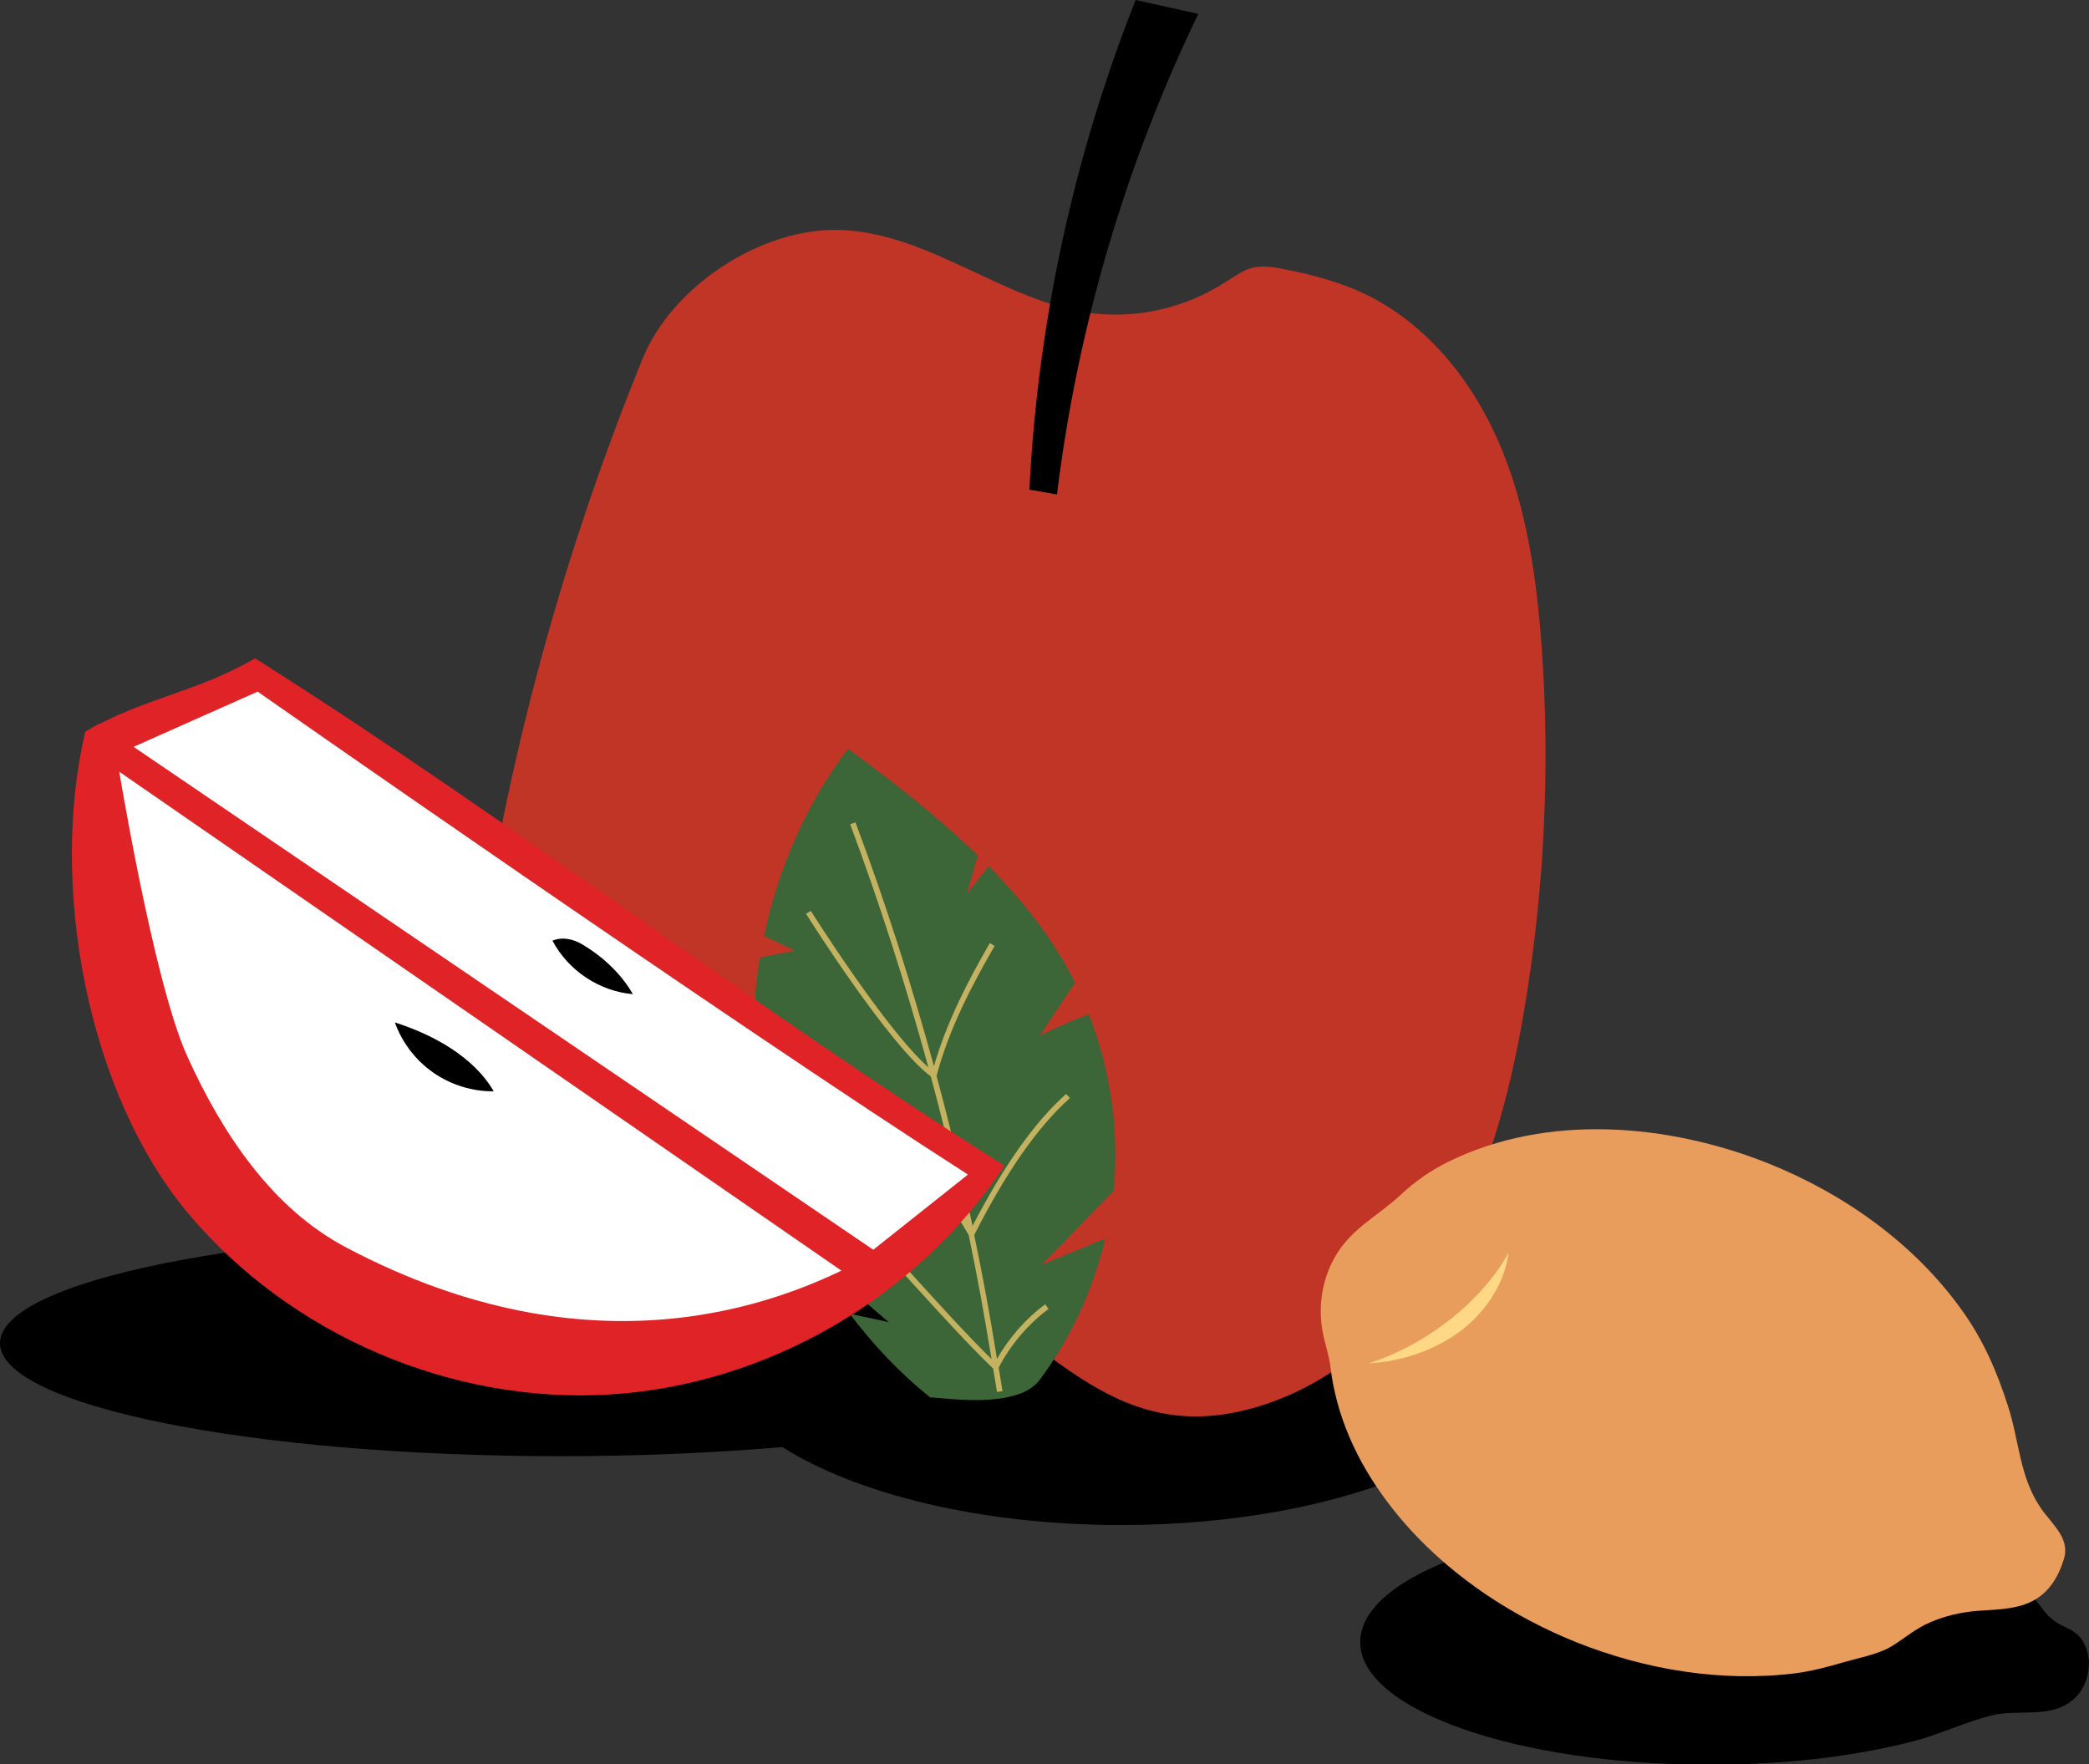 <?xml version="1.0" encoding="utf-8"?>
<!-- Generator: Adobe Illustrator 23.0.0, SVG Export Plug-In . SVG Version: 6.00 Build 0)  -->
<svg version="1.1" id="Layer_1" xmlns="http://www.w3.org/2000/svg" xmlns:xlink="http://www.w3.org/1999/xlink" x="0px" y="0px"
	 viewBox="0 0 87.08 73.54" style="enable-background:new 0 0 87.08 73.54;" xml:space="preserve">
<rect x="0" y="0" width="87.08" height="73.54" fill="#333333" stroke="none"/>
<style type="text/css">
	.st0{fill:#C03526;}
	.st1{fill:#E99D5C;}
	.st2{fill:#FFD885;}
	.st3{fill:#3C6638;}
	.st4{fill:#C4B261;}
	.st5{fill:#DF2326;}
	.st6{fill:#FFFFFF;}
	.st7{fill:none;}
</style>
<path d="M86.03,67.79c0.4,0.2,0.76,0.37,0.96,0.99c0.23,0.72-0.01,1.58-0.56,2.06c-0.96,0.83-2.32,0.38-3.43,0.67
	c-1.07,0.27-2.11,0.77-3.19,1.06c-2.8,0.72-5.71,0.99-8.58,0.99c-8.02,0-14.53-2.29-14.53-5.11s6.5-5.1,14.53-5.1
	c0.34,0,0.68,0,1.02,0.01c3.19,0.08,6.48,0.45,9.51,1.58c1.01,0.37,2.04,0.84,2.89,1.55c0.33,0.28,0.56,0.75,0.89,1
	C85.69,67.62,85.86,67.71,86.03,67.79"/>
<path d="M46.73,48.42c-5.85,0-11.01,1.29-14.12,3.25c-2.84-0.25-5.96-0.39-9.24-0.39C10.46,51.28,0,53.39,0,55.99
	c0,2.6,10.46,4.71,23.37,4.71c3.28,0,6.41-0.14,9.24-0.38c3.11,1.96,8.27,3.25,14.12,3.25c9.51,0,17.22-3.39,17.22-7.58
	C63.95,51.81,56.24,48.42,46.73,48.42"/>
<path class="st0" d="M26.8,14.92c-3.56,8.72-5.98,17.9-7.15,27.24c-0.36,2.81-0.59,5.72,0.23,8.43c0.82,2.71,2.91,5.21,5.7,5.72
	c3.63,0.67,7.01-2.08,10.68-2.48c2.19-0.24,4.47,0.4,6.22,1.75c2.91,2.26,5.3,4,8.92,3.31c3.62-0.7,6.68-3.27,8.62-6.4
	s2.9-6.76,3.52-10.4c0.84-5.01,1.09-10.12,0.72-15.19c-0.21-2.82-0.61-5.66-1.7-8.27c-1.09-2.61-2.93-4.98-5.45-6.27
	c-1.14-0.58-2.38-0.91-3.63-1.15c-1.41-0.28-1.54,0.05-2.71,0.74c-1.74,1.03-3.87,1.41-5.86,1.01c-3.54-0.71-6.68-3.53-10.42-3.37
	C31.37,9.74,27.97,12.07,26.8,14.92"/>
<path d="M49.95,0.58c-3.04,6.3-5.04,13.09-5.89,20.03l-1.15-0.2C43.26,13.43,44.76,6.5,47.34,0L49.95,0.58z"/>
<path class="st1" d="M85.07,62.86c0.05,0.08,0.11,0.16,0.17,0.23c0.5,0.63,1.03,1.15,0.79,1.91c-0.68,2.19-2.29,2.04-3.65,2.15
	c-0.66,0.06-1.31,0.21-1.91,0.47c-0.62,0.26-1.07,0.67-1.63,1.01c-0.55,0.33-1.34,0.47-1.96,0.65c-0.67,0.2-1.36,0.38-2.05,0.47
	c-3.08,0.38-6.24-0.15-9.11-1.29c-2.61-1.05-5.04-2.63-6.95-4.72c-1.38-1.52-2.5-3.32-3.03-5.31c-0.12-0.46-0.22-0.92-0.27-1.39
	c-0.06-0.53-0.23-0.98-0.33-1.5c-0.22-1.13-0.01-2.35,0.62-3.33c0.68-1.06,1.72-1.56,2.6-2.38c0.62-0.58,1.27-1.04,2.05-1.42
	c4.11-2.01,9.14-1.57,13.29,0.08c3.17,1.27,6.11,3.35,8.1,6.15c0.88,1.23,1.44,2.53,1.9,3.96C84.18,60.08,84.18,61.56,85.07,62.86"
	/>
<path class="st2" d="M62.89,52.21c-0.16,1.2-0.85,2.35-1.9,3.19c-1.06,0.83-2.48,1.35-3.94,1.43C59.52,56.04,61.8,54.2,62.89,52.21"
	/>
<path class="st3" d="M45.39,42.28c-0.7,0.26-1.39,0.55-2.05,0.9c0.49-0.74,0.98-1.48,1.47-2.22c-0.2-0.4-0.41-0.8-0.65-1.18
	c-0.82-1.33-1.83-2.55-2.95-3.68c-0.3,0.39-0.61,0.77-0.91,1.16c0.15-0.53,0.31-1.07,0.46-1.6c-1.68-1.63-3.56-3.09-5.41-4.45
	c-1.74,2.29-2.91,4.99-3.5,7.8l1.29,0.62c-0.49,0.09-0.98,0.19-1.47,0.28c-0.22,1.36-0.3,2.75-0.23,4.12
	c1.22,1.2,2.35,2.49,3.35,3.89c-0.96-0.57-1.98-1.04-3.03-1.42c0.37,1.99,1.05,3.92,2.01,5.7c1.07,0.99,2.16,1.96,3.27,2.91
	c-0.54-0.12-1.08-0.23-1.62-0.35c0.98,1.3,2.1,2.49,3.37,3.5c0.1-0.08,3.55,0.59,4.54-0.73c1.31-1.75,2.24-3.77,2.74-5.9
	c-0.88,0.36-1.77,0.73-2.65,1.09c1-1.02,1.99-2.04,2.99-3.06c0.03-0.29,0.06-0.58,0.07-0.88C46.57,46.56,46.19,44.34,45.39,42.28"/>
<path class="st4" d="M44.6,45.77l-0.16-0.17c-1.33,1.19-2.6,3-3.9,5.5c-0.44-2.1-0.94-4.18-1.5-6.25c0.52-1.97,1.47-3.77,2.42-5.42
	l-0.2-0.12c-0.9,1.56-1.79,3.27-2.33,5.13c-0.94-3.44-2.02-6.83-3.27-10.16l-0.22,0.08c1.24,3.32,2.32,6.71,3.26,10.13
	c-1.76-1.54-4.87-6.47-4.9-6.52l-0.2,0.12c0.14,0.23,3.47,5.49,5.2,6.78c0.53,1.96,1,3.93,1.43,5.91c-1.14-1.85-2.81-4.15-4.87-5.68
	l-0.14,0.19c2.25,1.67,4.05,4.28,5.16,6.19c0.36,1.72,0.67,3.44,0.95,5.17c-0.97-0.95-1.93-2.01-2.86-3.03
	c-1.01-1.11-2.06-2.27-3.12-3.28l-0.16,0.17c1.05,1.01,2.1,2.16,3.11,3.27c1.01,1.11,2.05,2.25,3.1,3.27
	c0.05,0.32,0.11,0.65,0.16,0.97l0.23-0.03c-0.05-0.33-0.11-0.66-0.16-0.98c0.48-0.94,1.24-1.83,2.08-2.45l-0.14-0.19
	c-0.8,0.58-1.51,1.4-2.01,2.27c-0.28-1.73-0.59-3.45-0.95-5.16C41.95,48.84,43.25,46.98,44.6,45.77"/>
<path class="st5" d="M41.87,48.59c-3.62,5.5-9.92,9.15-16.49,9.54c-6.57,0.39-13.26-2.48-17.51-7.52
	c-4.24-5.04-5.82-13.69-4.32-20.1c2.36-1.4,4.72-1.67,7.08-3.07C21.28,34.16,31.22,41.88,41.87,48.59"/>
<path class="st6" d="M14.45,52.01c10.26,5.41,17.98,2.33,21.24,0.65l4.66-3.7c-9.84-6.3-29.61-20.13-29.61-20.13l-5.89,2.62
	c0,0,1.51,9.4,2.96,12.59C9.26,47.24,11.34,50.38,14.45,52.01"/>
<path class="st5" d="M4.14,30.16c-0.2,0.12-0.4,0.23-0.59,0.35l0,0c0.04,0.25,0.1,0.52,0.15,0.78l32.25,22.28
	c0.22-0.11,0.99-1.11,0.99-1.11L4.14,30.16z"/>
<path d="M26.38,41.44c-1.4-0.12-2.7-0.99-3.35-2.23c0.42-0.17,0.86-0.07,1.25,0.16C25.13,39.88,25.89,40.58,26.38,41.44"/>
<path d="M20.58,45.49c-0.89,0.01-1.79-0.27-2.52-0.78c-0.73-0.51-1.3-1.25-1.6-2.09C18.04,43.12,19.75,44.05,20.58,45.49"/>
<rect y="0" class="st7" width="87.08" height="73.54"/>
</svg>
